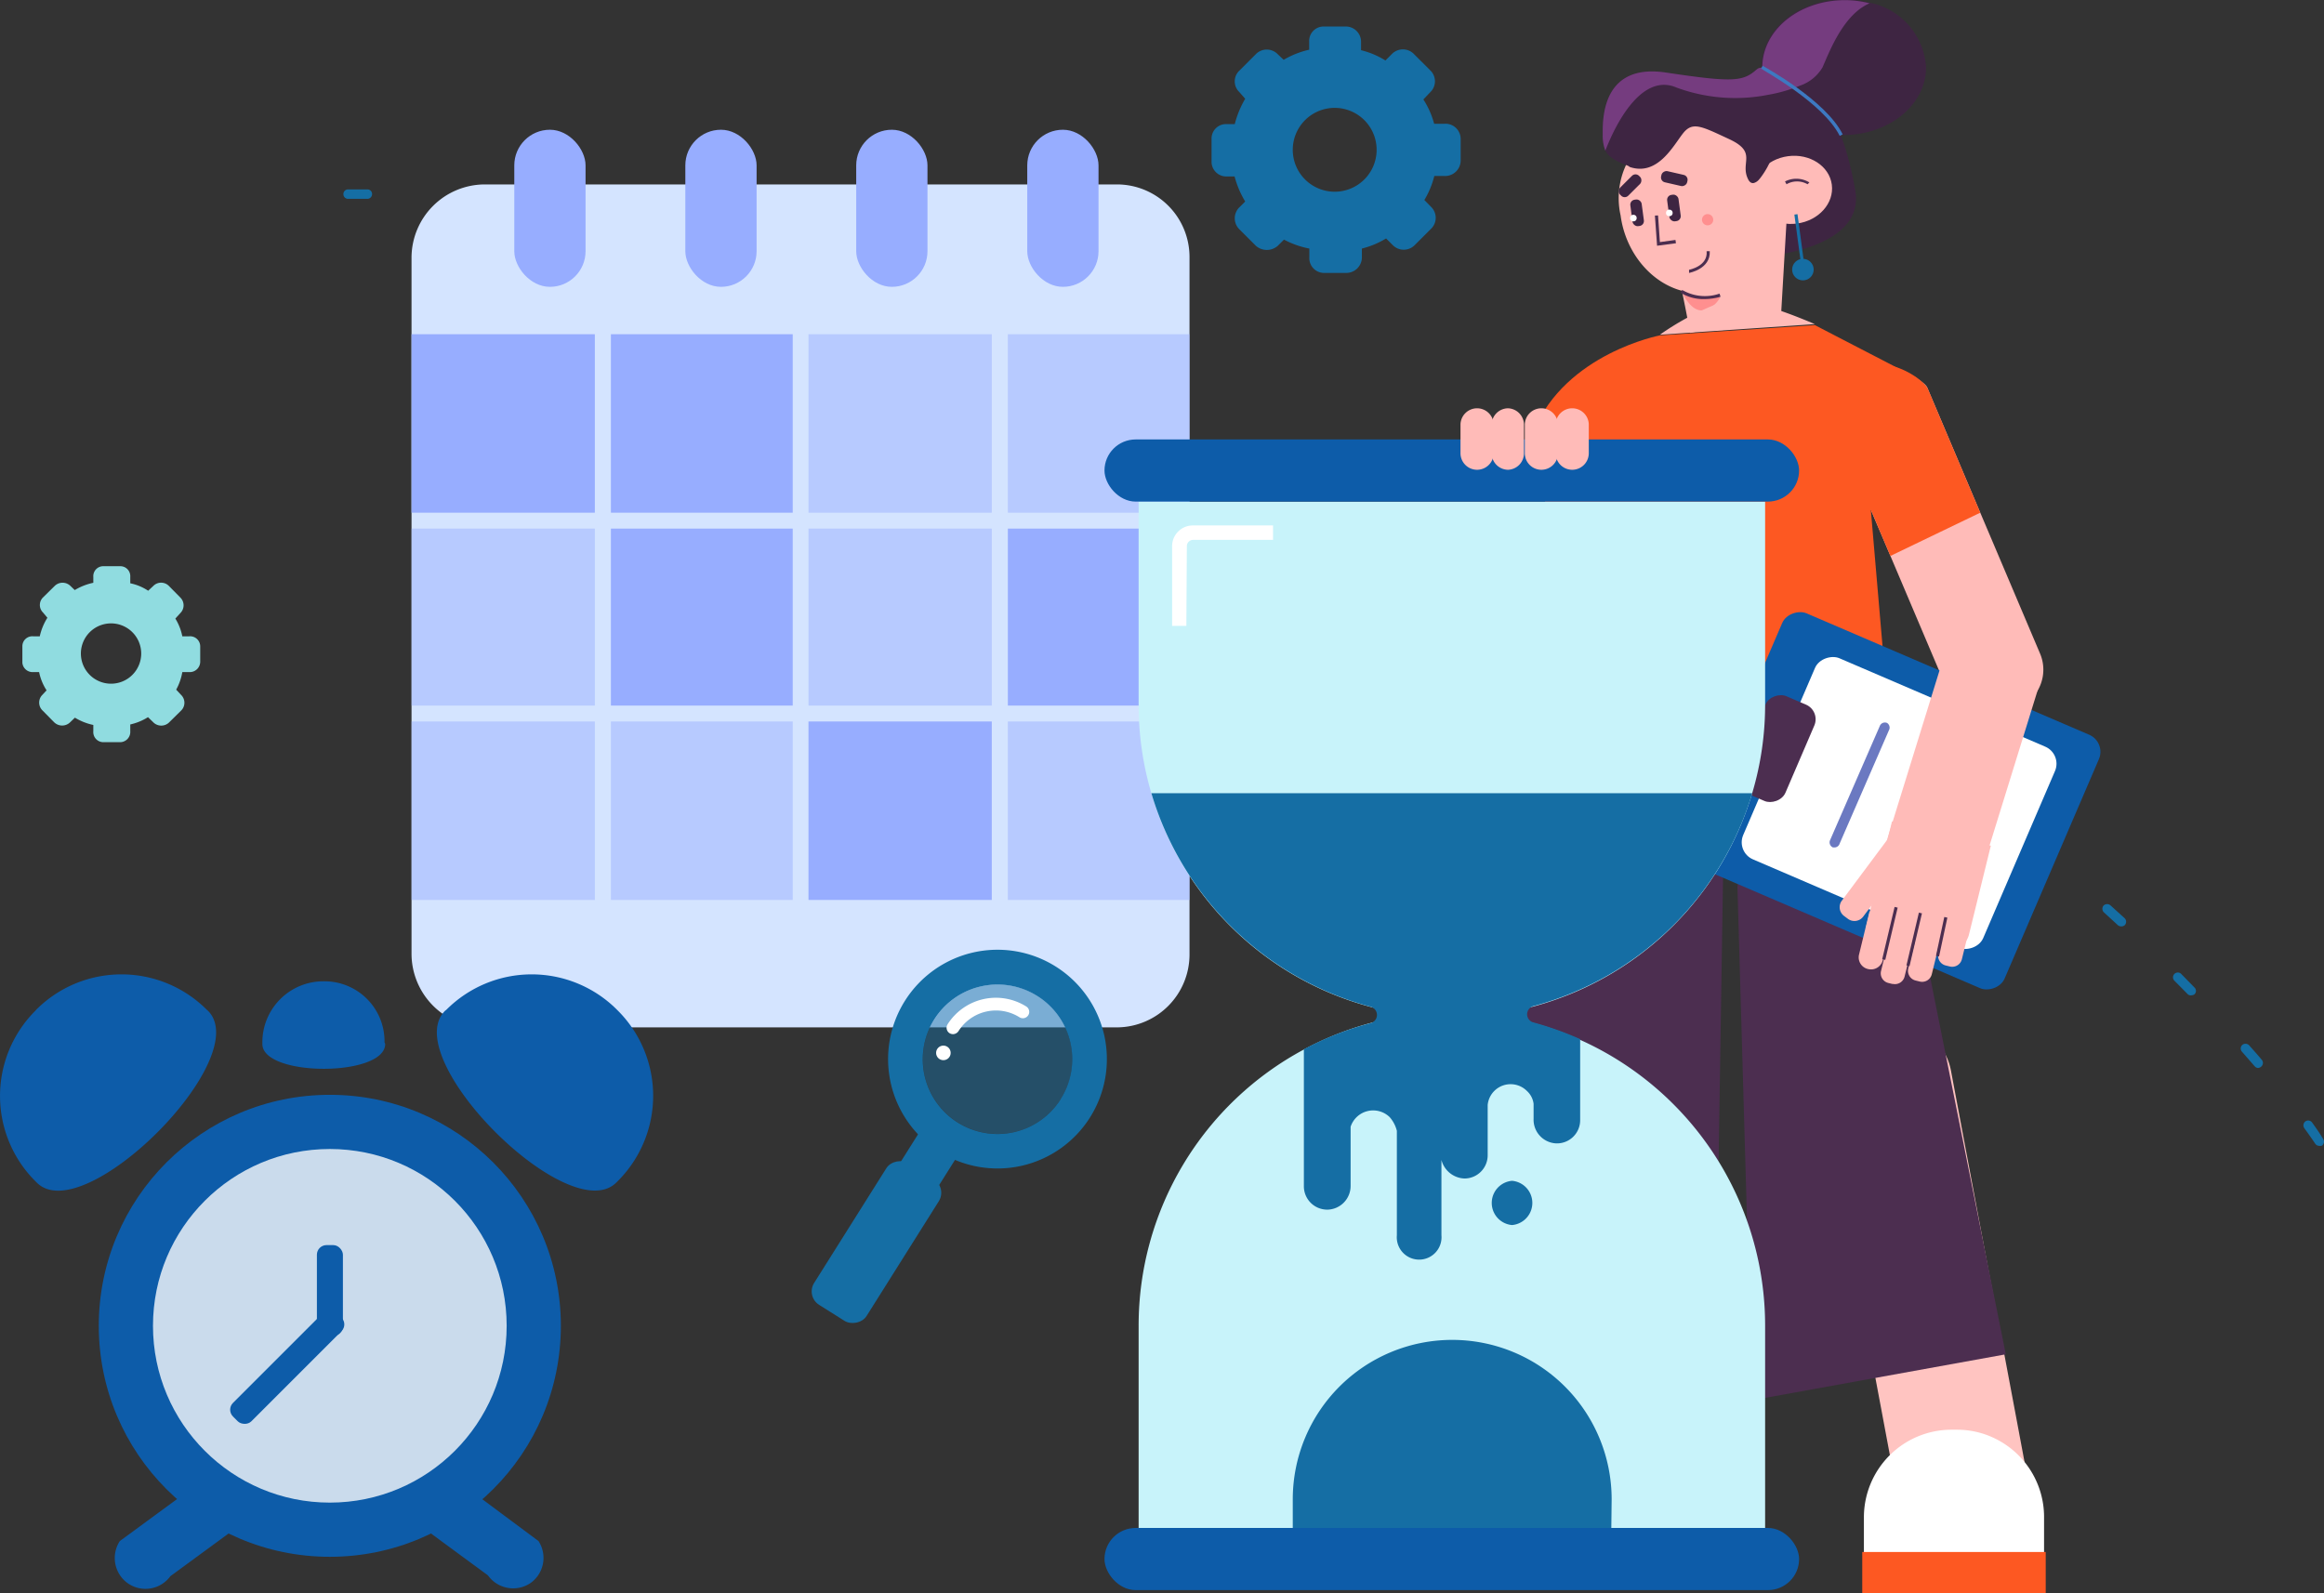 <svg xmlns="http://www.w3.org/2000/svg" viewBox="0 0 140.22 96.16"><rect x="0" y="0" width="140.22" height="96.16" fill="#333333" stroke="none"/><defs><style>.cls-1{fill:#156ea4;}.cls-2{fill:#d4e4ff;}.cls-3{fill:#97adff;}.cls-4{opacity:0.48;}.cls-5{fill:#ffc4c1;}.cls-6{fill:#ffbbb8;}.cls-7{fill:#4c2e50;}.cls-8{fill:#fd5822;}.cls-9{fill:#0d5ca9;}.cls-10{fill:#fff;}.cls-11{fill:#6b79c1;}.cls-12{fill:#3e2542;}.cls-13{fill:#ff8f8f;}.cls-14{fill:#753c7f;}.cls-15{fill:#3d79c1;}.cls-16{opacity:0.78;}.cls-17{fill:#c8f3fa;}.cls-18{fill:#90dce0;}.cls-19{fill:#ff5ca9;}.cls-20{opacity:0.47;}</style></defs><title>models_timeline</title><g id="Layer_2" data-name="Layer 2"><g id="Text"><path class="cls-1" d="M74.57,50.18a.3.3,0,0,1-.29-.3.31.31,0,0,1,.28-.31l1.15,0a.28.28,0,0,1,.3.27.31.31,0,0,1-.28.32c-.38,0-.77.06-1.15.06Zm-4.8-.12h0L68.59,50a.3.3,0,0,1-.26-.32.29.29,0,0,1,.31-.26l1.14.09a.28.28,0,0,1,.27.3A.27.27,0,0,1,69.77,50.06Zm10.75-.32a.28.28,0,0,1-.29-.26.29.29,0,0,1,.26-.32L81.63,49a.29.29,0,0,1,.07.57l-1.15.13Zm-16.65-.47h-.06c-.38-.08-.76-.17-1.13-.27a.29.29,0,0,1-.21-.35.29.29,0,0,1,.35-.21l1.11.26a.29.29,0,0,1-.06.57Zm22.55-.34a.29.29,0,0,1,0-.57l1.13-.2a.3.3,0,0,1,.34.24.29.29,0,0,1-.24.33l-1.14.2Zm5.86-1.11a.29.29,0,0,1-.06-.57L93.35,47a.29.29,0,0,1,.34.22.29.29,0,0,1-.22.35l-1.13.24Zm-34.05-.4a.25.25,0,0,1-.12,0c-.36-.17-.71-.34-1-.52a.28.28,0,0,1-.12-.39.29.29,0,0,1,.39-.12c.33.18.67.34,1,.5a.3.3,0,0,1,.14.39A.29.29,0,0,1,58.23,47.42Zm-5-3.18a.26.26,0,0,1-.18-.07c-.3-.25-.59-.52-.87-.78a.29.29,0,1,1,.4-.42c.27.26.56.52.84.76a.29.29,0,0,1-.19.51Zm-3.95-4.43a.28.28,0,0,1-.24-.13c-.21-.31-.43-.64-.64-1a.28.28,0,0,1,.09-.4.3.3,0,0,1,.4.09q.3.49.63,1a.29.29,0,0,1-.08.4A.3.3,0,0,1,49.27,39.81Zm-2.93-5.19a.28.28,0,0,1-.26-.17c-.16-.33-.32-.69-.48-1.05a.27.27,0,0,1,.14-.38.28.28,0,0,1,.38.14q.24.54.48,1.05a.28.28,0,0,1-.14.38ZM44,29.14a.3.3,0,0,1-.27-.18c-.14-.36-.29-.72-.43-1.07a.29.29,0,0,1,.15-.38.29.29,0,0,1,.38.16c.15.35.29.71.44,1.07a.28.28,0,0,1-.16.37A.23.23,0,0,1,44,29.14Zm-2.38-5.47a.29.29,0,0,1-.26-.16c-.17-.36-.35-.7-.52-1a.29.29,0,0,1,.51-.27c.18.33.35.68.53,1a.3.3,0,0,1-.13.39A.31.31,0,0,1,41.61,23.67Zm-3.25-5a.27.27,0,0,1-.2-.09c-.26-.26-.54-.53-.83-.78a.29.29,0,0,1,.39-.43c.29.26.58.53.85.8a.29.29,0,0,1,0,.41A.27.27,0,0,1,38.36,18.7ZM33.6,15.14a.23.23,0,0,1-.14,0c-.33-.18-.67-.35-1-.52a.29.29,0,0,1-.14-.39.3.3,0,0,1,.39-.13c.35.17.7.35,1,.54a.28.28,0,0,1,.11.39A.29.29,0,0,1,33.6,15.14Zm-5.53-2.2H28l-1.11-.27A.29.29,0,1,1,27,12.1c.38.08.76.17,1.13.27a.29.29,0,0,1,.21.36A.29.29,0,0,1,28.07,12.94ZM22.19,12h0L21,12a.28.28,0,0,1-.28-.29.28.28,0,0,1,.29-.28c.39,0,.78,0,1.17,0a.28.28,0,0,1,.27.3A.29.29,0,0,1,22.19,12Z"/><path class="cls-1" d="M139.93,69.15a.29.29,0,0,1-.24-.13c-.2-.3-.42-.61-.66-.94a.3.3,0,0,1,.06-.4.29.29,0,0,1,.41.06c.24.33.47.66.67,1a.29.29,0,0,1-.08.4A.33.33,0,0,1,139.93,69.15Zm-3.68-4.7a.28.28,0,0,1-.21-.1l-.76-.87a.29.29,0,0,1,0-.41.3.3,0,0,1,.41,0c.26.29.52.58.76.87a.29.29,0,0,1,0,.41A.32.32,0,0,1,136.25,64.45Zm-4-4.39A.27.27,0,0,1,132,60l-.81-.82a.29.29,0,0,1,.41-.41l.81.83a.28.28,0,0,1,0,.4A.29.29,0,0,1,132.21,60.06Zm-4.28-4.16a.26.26,0,0,1-.19-.07l-.85-.78a.3.3,0,0,1,0-.41.31.31,0,0,1,.41,0l.86.78a.3.3,0,0,1,0,.41A.31.31,0,0,1,127.93,55.9ZM123.42,52a.26.26,0,0,1-.18-.07l-.16-.13c-.23-.19-.48-.37-.74-.55a.29.29,0,0,1,.33-.48c.27.19.53.39.78.59l.16.12a.29.29,0,0,1-.19.52Zm-5.22-2.82h-.09c-.35-.13-.72-.25-1.09-.36a.28.28,0,0,1-.19-.36.28.28,0,0,1,.36-.19c.38.11.75.24,1.11.36a.29.29,0,0,1-.1.56Zm-5.79-1.41h0l-1.14-.17a.28.28,0,0,1-.25-.32.3.3,0,0,1,.33-.25l1.15.17a.29.29,0,0,1,.24.33A.29.29,0,0,1,112.41,47.77Zm-19-.2a.29.29,0,0,1,0-.57l1.16-.12a.29.29,0,1,1,.06.57l-1.14.12Zm13.07-.4h0l-1.14-.05a.29.29,0,1,1,0-.58l1.15.05a.3.3,0,0,1,.28.31A.29.29,0,0,1,106.48,47.17Zm-7.12,0a.29.29,0,0,1,0-.58l1.16,0a.3.3,0,0,1,.29.29.28.28,0,0,1-.28.29l-1.15,0Z"/><path class="cls-2" d="M71.77,15.52V57.59A4.4,4.4,0,0,1,67.41,62H29.25a4.45,4.45,0,0,1-4.42-4.42V15.52a4.43,4.43,0,0,1,4.42-4.39H67.41A4.38,4.38,0,0,1,71.77,15.52Z"/><rect class="cls-3" x="31.03" y="7.83" width="4.3" height="9.48" rx="2.15"/><rect class="cls-3" x="41.35" y="7.83" width="4.3" height="9.48" rx="2.15"/><rect class="cls-3" x="51.66" y="7.83" width="4.3" height="9.48" rx="2.15"/><rect class="cls-3" x="61.98" y="7.83" width="4.3" height="9.48" rx="2.15"/><rect class="cls-3" x="24.83" y="20.17" width="11.06" height="10.77"/><rect class="cls-3" x="36.86" y="20.17" width="10.97" height="10.77"/><g class="cls-4"><rect class="cls-3" x="60.81" y="20.17" width="10.97" height="10.77"/></g><g class="cls-4"><rect class="cls-3" x="48.78" y="20.17" width="11.06" height="10.77"/></g><g class="cls-4"><rect class="cls-3" x="24.83" y="31.9" width="11.06" height="10.68"/></g><rect class="cls-3" x="36.86" y="31.9" width="10.97" height="10.68"/><rect class="cls-3" x="60.81" y="31.9" width="10.97" height="10.68"/><g class="cls-4"><rect class="cls-3" x="48.78" y="31.9" width="11.06" height="10.68"/></g><g class="cls-4"><rect class="cls-3" x="24.83" y="43.54" width="11.06" height="10.77"/></g><g class="cls-4"><rect class="cls-3" x="36.86" y="43.54" width="10.97" height="10.77"/></g><g class="cls-4"><rect class="cls-3" x="60.81" y="43.54" width="10.97" height="10.77"/></g><rect class="cls-3" x="48.78" y="43.54" width="11.06" height="10.77"/><path class="cls-5" d="M109.93,66l3.57,19,.85,4.54.22,1.16a3.51,3.51,0,0,0,3.67,2.86,2.28,2.28,0,0,0,.44,0l.86-.16a3.52,3.52,0,0,0,2.81-4.11l-.64-3.42-4-21.27a3.52,3.52,0,0,0-4.11-2.81l-.87.17A3.51,3.51,0,0,0,109.93,66Z"/><path class="cls-6" d="M121.79,42.69l-1,.42a2.47,2.47,0,0,1-3.23-1.31l-3.5-8.25-3.31-7.79-.08-.21a2.45,2.45,0,0,1,.23-2,2.42,2.42,0,0,1,1.16-1l1-.42c.47-.34,3.07.72,3.24,1.3l3.19,7.53,3.61,8.51A2.48,2.48,0,0,1,121.79,42.69Z"/><polygon class="cls-7" points="104.83 53.53 105.72 84.5 121.02 81.73 113.69 45.17 105.18 50.39 104.83 53.53"/><polygon class="cls-7" points="103.97 52.3 103.61 75.43 87.17 71.53 94.57 54.4 102.73 51.64 103.97 52.3"/><path class="cls-8" d="M113.67,40l-.79-9.2,2.76-8-6.14-3.18-9.35.62S94.48,21.32,92.54,26s9.54,14.52,9.54,14.52Z"/><rect class="cls-9" x="105.91" y="37.92" width="16.65" height="20.8" rx="1.12" transform="translate(24.75 134.21) rotate(-66.75)"/><rect class="cls-10" x="107.98" y="40.58" width="13.21" height="15.76" rx="1.12" transform="translate(204.34 -37.69) rotate(113.25)"/><rect class="cls-7" x="103.96" y="43.57" width="6.33" height="3.21" rx="0.96" transform="translate(23.33 125.77) rotate(-66.75)"/><path class="cls-11" d="M110.72,51.14l-.13,0a.33.33,0,0,1-.17-.44l3-6.89a.33.33,0,0,1,.44-.18A.34.34,0,0,1,114,44l-3,6.9A.33.33,0,0,1,110.72,51.14Z"/><path class="cls-11" d="M113.85,52.48l-.13,0a.35.35,0,0,1-.18-.45l3-6.89a.35.35,0,0,1,.45-.18.33.33,0,0,1,.17.44l-3,6.9A.34.34,0,0,1,113.85,52.48Z"/><path class="cls-11" d="M117.3,54a.34.34,0,0,1-.14,0,.35.35,0,0,1-.17-.45l3-6.89a.34.34,0,0,1,.44-.18.34.34,0,0,1,.18.44l-3,6.9A.34.34,0,0,1,117.3,54Z"/><rect class="cls-6" x="110.17" y="42.88" width="16.62" height="6.01" rx="2.46" transform="translate(39.6 145.49) rotate(-72.79)"/><path class="cls-6" d="M114.37,50.2h5a0,0,0,0,1,0,0v6.65a0,0,0,0,1,0,0h-6.14a0,0,0,0,1,0,0V51.32A1.12,1.12,0,0,1,114.37,50.2Z" transform="translate(216.49 133.29) rotate(-166.18)"/><path class="cls-6" d="M112.8,55l1.43.35-.63,2.59a.73.73,0,0,1-.89.54h0a.72.72,0,0,1-.54-.89Z"/><path class="cls-6" d="M114.39,55.53h.26a.6.6,0,0,1,.6.6v2.94a.32.32,0,0,1-.32.32h-.82a.32.32,0,0,1-.32-.32V56.14a.6.6,0,0,1,.6-.6Z" transform="translate(212 140.63) rotate(-166.18)"/><path class="cls-6" d="M116,55.39h.26a.6.6,0,0,1,.6.6v2.94a.32.32,0,0,1-.32.32h-.82a.32.32,0,0,1-.32-.32V56A.6.6,0,0,1,116,55.39Z" transform="translate(215.24 140.73) rotate(-166.18)"/><path class="cls-6" d="M117.85,54.48h.26a.6.6,0,0,1,.6.6V58a.32.32,0,0,1-.32.32h-.82a.32.32,0,0,1-.32-.32V55.08A.6.6,0,0,1,117.85,54.48Z" transform="translate(219.07 139.38) rotate(-166.18)"/><path class="cls-6" d="M112.82,50.62h.29a.66.66,0,0,1,.66.66v4.61a0,0,0,0,1,0,0h-1.61a0,0,0,0,1,0,0V51.28A.66.66,0,0,1,112.82,50.62Z" transform="translate(171.7 163.46) rotate(-143.3)"/><rect class="cls-7" x="112.42" y="56.23" width="3.24" height="0.19" transform="translate(32.93 154.31) rotate(-76.67)"/><rect class="cls-7" x="113.86" y="56.6" width="3.27" height="0.19" transform="translate(33.82 156.1) rotate(-76.74)"/><rect class="cls-7" x="115.95" y="56.44" width="2.4" height="0.19" transform="translate(37.37 159.27) rotate(-77.93)"/><path class="cls-12" d="M106.94,15.41s5.61-.53,5-3.92-1.34-4.21-1.34-4.21l-3-.85L106.4,8.27l-.15,2Z"/><path class="cls-6" d="M97.78,13c.37,2.8,2.7,5,5.29,4.65s4.47-3.1,4.09-5.9A4.75,4.75,0,1,0,97.78,13Z"/><ellipse class="cls-6" cx="108.15" cy="11.46" rx="2.39" ry="2.05" transform="translate(-0.56 14.44) rotate(-7.62)"/><polygon class="cls-6" points="107.47 18.85 107.8 13.21 107.66 12.2 105.86 10.65 101.17 15.92 101.45 17.39 101.52 17.75 101.67 18.49 101.69 18.59 101.98 20.09 107.47 18.85"/><path class="cls-13" d="M101.54,17.72s.5,1.14,1.25,1a1.49,1.49,0,0,0,1-.79S102.09,18.11,101.54,17.72Z"/><path class="cls-6" d="M109.5,19.56c-2.11-.9-4.44-1.69-5.53-1.36a16.3,16.3,0,0,0-3.82,2Z"/><rect class="cls-12" x="100.65" y="11.75" width="0.69" height="1.61" rx="0.3" transform="translate(-0.77 13.5) rotate(-7.62)"/><rect class="cls-12" x="98.43" y="12.04" width="0.69" height="1.61" rx="0.3" transform="translate(-0.83 13.21) rotate(-7.62)"/><rect class="cls-12" x="98.01" y="10.41" width="0.69" height="1.61" rx="0.3" transform="translate(36.79 -66.31) rotate(45.04)"/><rect class="cls-12" x="100.68" y="9.97" width="0.69" height="1.61" rx="0.3" transform="translate(134.11 -85.28) rotate(102.92)"/><polygon class="cls-7" points="99.98 14.83 99.85 13.01 100.04 13 100.15 14.61 101.09 14.48 101.12 14.68 99.98 14.83"/><path class="cls-7" d="M101.91,16.47l0-.19s1.15-.21,1.06-1.12l.19,0C103.22,16.23,101.92,16.47,101.91,16.47Z"/><circle class="cls-13" cx="103.03" cy="13.26" r="0.34"/><circle class="cls-10" cx="98.55" cy="13.16" r="0.2"/><circle class="cls-10" cx="100.72" cy="12.85" r="0.2"/><path class="cls-12" d="M108.49,7.74l-.38-.39-.33.6-.88,1.57s-.05.13-.14.32-.07.13-.1.2a5.05,5.05,0,0,1-.36.58,2.51,2.51,0,0,1-.19.24.63.63,0,0,1-.28.18.25.25,0,0,1-.25-.07.5.5,0,0,1-.11-.16c-.5-1,.59-1.61-1.13-2.41s-2.23-1.09-2.82-.32-1.53,2.55-3.18,2L98.22,10c-.85-.31-1.2-.59-1.36-.91a2.47,2.47,0,0,1-.16-.91c0-.06,0-.14,0-.24,0-1.12.17-4.12,3.83-3.56,4,.6,4.61.55,5.43-.18a.54.54,0,0,1,.32-.12h0a1.92,1.92,0,0,1,.69.14,6.1,6.1,0,0,1,1.23.67l.39.29a8.87,8.87,0,0,1,1.94,2.1c.12.19.24.38.34.57l.14.3c0,.12.09.23.13.35l0,.14s0,.06,0,.1C111.84,10.91,109.45,8.69,108.49,7.74Z"/><path class="cls-7" d="M109.06,11.12a1.27,1.27,0,0,0-1.27,0l-.09-.17a1.5,1.5,0,0,1,1.47.06Z"/><rect class="cls-1" x="108.49" y="12.92" width="0.19" height="3.46" transform="translate(-0.98 14.53) rotate(-7.62)"/><circle class="cls-1" cx="108.78" cy="16.27" r="0.65"/><path class="cls-7" d="M102.83,18.05a2.62,2.62,0,0,1-1.44-.39l.11-.16a2.71,2.71,0,0,0,2.25.22l.06.19A3.67,3.67,0,0,1,102.83,18.05Z"/><path class="cls-12" d="M116.21,4.07c0,2.25-2.23,4.08-5,4.08H111a5.4,5.4,0,0,1-3.61-1.47,3.59,3.59,0,0,1-.7-1,3.43,3.43,0,0,1-.4-1.64h0c0-2.25,2.2-4.07,5-4.07a6,6,0,0,1,1.55.2A4.24,4.24,0,0,1,116.21,4.07Z"/><path class="cls-14" d="M112.8.2c-1.58.68-2.41,2.9-2.84,3.87a2.53,2.53,0,0,1-1.36,1.1l-.36.14a9.19,9.19,0,0,1-1.55.41,10.25,10.25,0,0,1-5.52-.43c-2-.88-3.56,1.86-4.31,3.8a2.47,2.47,0,0,1-.16-.91c0-.06,0-.14,0-.24,0-1.12.17-4.12,3.83-3.56,4,.6,4.63.55,5.45-.18a.48.48,0,0,1,.35-.12h0c0-2.25,2.2-4.07,5-4.07A6,6,0,0,1,112.8.2Z"/><path class="cls-15" d="M111,8.2c-1-2-4.7-4-4.74-4.06l.09-.17c.16.09,3.83,2.11,4.83,4.14Z"/><path class="cls-8" d="M119.48,30.94l-5.42,2.61-3.31-7.79-.08-.21.23-2a2.42,2.42,0,0,1,1.16-1l1-.42c.89-.47,2.81.57,3.24,1.3Z"/><path class="cls-10" d="M112.46,91.51v4.55h10.87V91.51A5.27,5.27,0,0,0,120.72,87a5.21,5.21,0,0,0-2.63-.72h-.36A5.29,5.29,0,0,0,112.46,91.51Z"/><polygon class="cls-8" points="112.36 93.66 112.36 96.16 119.15 96.16 119.15 96.16 123.43 96.16 123.43 93.66 112.36 93.66"/><circle class="cls-9" cx="19.9" cy="80.01" r="13.94"/><g class="cls-16"><circle class="cls-10" cx="19.9" cy="80.01" r="10.67"/></g><rect class="cls-9" x="19.12" y="75.14" width="1.57" height="5.48" rx="0.58"/><rect class="cls-9" x="12.9" y="81.72" width="8.85" height="1.57" rx="0.58" transform="translate(-53.26 36.41) rotate(-45)"/><path class="cls-9" d="M7.7,95.54h0A1.87,1.87,0,0,1,7.23,93l4.39-3.22a1.85,1.85,0,0,1,2.58-.46h0a1.86,1.86,0,0,1,.47,2.58l-4.39,3.22A1.86,1.86,0,0,1,7.7,95.54Z"/><path class="cls-9" d="M32,95.54h0A1.86,1.86,0,0,0,32.49,93L28.1,89.73a1.85,1.85,0,0,0-2.58-.46h0a1.85,1.85,0,0,0-.46,2.58l4.38,3.22A1.87,1.87,0,0,0,32,95.54Z"/><path class="cls-9" d="M23.2,62.9a3.62,3.62,0,0,0-3.65-3.68h0a3.68,3.68,0,0,0-3.72,3.68V63c0,2,7.41,2,7.41,0Z"/><path class="cls-9" d="M12.47,60.93a7.27,7.27,0,0,0-10.28,0L2.13,61a7.27,7.27,0,0,0,0,10.28l.09.09C5.06,74.2,15.39,63.86,12.55,61Z"/><path class="cls-9" d="M26.94,60.93a7.27,7.27,0,0,1,10.28,0l.06.06a7.27,7.27,0,0,1,0,10.28l-.09.09C34.35,74.2,24,63.86,26.85,61Z"/><path class="cls-17" d="M90,61.24a19,19,0,0,1,2.52.5,19.29,19.29,0,0,1,2.79,1A18.91,18.91,0,0,1,106.5,80V92.21H68.7V80a18.9,18.9,0,0,1,10-16.68,18.69,18.69,0,0,1,6.46-2.07A18.86,18.86,0,0,1,68.7,42.5V30.27h37.8V42.5a18.7,18.7,0,0,1-.78,5.37A18.9,18.9,0,0,1,90,61.24Z"/><rect class="cls-9" x="66.64" y="26.52" width="41.91" height="3.75" rx="1.88"/><path class="cls-6" d="M94.86,24.64h0a1,1,0,0,1,1,.95v1.76a1,1,0,0,1-1,1h0a1,1,0,0,1-1-1V25.6A1,1,0,0,1,94.86,24.64Z"/><path class="cls-6" d="M93,24.64h0a1,1,0,0,1,1,.95v1.76a1,1,0,0,1-1,1h0a1,1,0,0,1-1-1V25.6A1,1,0,0,1,93,24.64Z"/><path class="cls-6" d="M91,24.64h0a1,1,0,0,1,.95.95v1.76a1,1,0,0,1-.95,1h0a1,1,0,0,1-1-1V25.6A1,1,0,0,1,91,24.64Z"/><path class="cls-6" d="M89.12,24.64h0a1,1,0,0,1,1,.95v1.76a1,1,0,0,1-1,1h0a1,1,0,0,1-1-1V25.6A1,1,0,0,1,89.12,24.64Z"/><rect class="cls-9" x="66.64" y="92.21" width="41.91" height="3.75" rx="1.88"/><path class="cls-6" d="M92.55,66.69Z"/><path class="cls-1" d="M91.23,71.26h0a1.34,1.34,0,0,0,0,2.67h0a1.34,1.34,0,0,0,0-2.67Z"/><path class="cls-6" d="M92.54,66.69h0Z"/><path class="cls-1" d="M105.72,47.87H69.47a18.92,18.92,0,0,0,13.2,12.88.51.51,0,0,1,0,1,18.45,18.45,0,0,0-4,1.57v8.26A1.41,1.41,0,0,0,80.11,73h0a1.43,1.43,0,0,0,1.38-1.44V68a1.43,1.43,0,0,1,2.36-.58,2,2,0,0,1,.43.82v6.31a1.35,1.35,0,1,0,2.69,0V70a1.49,1.49,0,0,0,1.39,1.12h0a1.4,1.4,0,0,0,1.4-1.4V66.68h0s0,0,0,0a1.39,1.39,0,0,1,2.37-.84,1.26,1.26,0,0,1,.4.77v0h0v0h0v0h0v.91A1.43,1.43,0,0,0,93.87,69a1.4,1.4,0,0,0,1.47-1.39v-4.9a19.29,19.29,0,0,0-2.79-1h0a.51.51,0,0,1,0-1A18.92,18.92,0,0,0,105.72,47.87Z"/><path class="cls-1" d="M97.22,92.21H78V90.48a9.62,9.62,0,0,1,9.62-9.62h0a9.62,9.62,0,0,1,9.62,9.62Z"/><path class="cls-10" d="M71.58,37.77h-.86V33A1.25,1.25,0,0,1,72,31.71h4.81v.87H72a.38.38,0,0,0-.39.38Z"/><rect class="cls-1" x="72.84" y="49.62" width="8.75" height="1.36" rx="0.67"/><rect class="cls-1" x="82.68" y="49.65" width="1.31" height="1.31" rx="0.65"/><rect class="cls-1" x="87.6" y="68.76" width="1.31" height="1.31" rx="0.65"/><rect class="cls-1" x="83.34" y="83.67" width="1.31" height="1.31" rx="0.65"/><rect class="cls-1" x="91.23" y="52.12" width="1.31" height="1.31" rx="0.65"/><rect class="cls-1" x="76.12" y="54.53" width="1.31" height="1.31" rx="0.65"/><rect class="cls-1" x="99.88" y="49.65" width="1.31" height="1.31" rx="0.65"/><rect class="cls-1" x="84.98" y="57.32" width="1.31" height="1.31" rx="0.65"/><rect class="cls-1" x="82.68" y="63.98" width="1.31" height="1.31" rx="0.65"/><rect class="cls-1" x="81.37" y="88.99" width="1.31" height="1.31" rx="0.65"/><rect class="cls-1" x="94.95" y="57.32" width="1.31" height="1.31" rx="0.65"/><rect class="cls-1" x="88.25" y="82.36" width="1.31" height="1.31" rx="0.65"/><rect class="cls-1" x="86.29" y="86.21" width="1.31" height="1.31" rx="0.65"/><rect class="cls-1" x="92.38" y="85.88" width="1.31" height="1.31" rx="0.65"/><rect class="cls-1" x="93.03" y="63.98" width="1.31" height="1.31" rx="0.65"/><path class="cls-1" d="M74,10.65h.49a5.68,5.68,0,0,0,.64,1.51l-.36.36a.93.93,0,0,0,0,1.31l1,1a1,1,0,0,0,1.33,0l.37-.37A5.44,5.44,0,0,0,79,15v.53a.89.89,0,0,0,.87.94h1.37a.94.94,0,0,0,.93-.94V15a5.21,5.21,0,0,0,1.46-.61l.41.41a.93.93,0,0,0,1.31,0l1-1a.92.92,0,0,0,0-1.31l-.41-.42a5.26,5.26,0,0,0,.6-1.45h.59a.94.94,0,0,0,1-.92V8.36a.92.92,0,0,0-1-.89h-.6A5.15,5.15,0,0,0,85.88,6l.42-.44a.91.91,0,0,0,0-1.31l-1-1a.93.93,0,0,0-1.31,0l-.4.4a5,5,0,0,0-1.47-.62V2.51a.92.92,0,0,0-.93-.91H79.86a.87.87,0,0,0-.87.91V3a5.39,5.39,0,0,0-1.54.61l-.36-.34a.92.92,0,0,0-1.32,0l-1,1a.89.89,0,0,0,0,1.28l.36.41a5.85,5.85,0,0,0-.63,1.53H74a.87.87,0,0,0-.9.89V9.73A.89.89,0,0,0,74,10.65Zm6.54-4.14A2.53,2.53,0,1,1,78,9,2.53,2.53,0,0,1,80.56,6.51Z"/><path class="cls-18" d="M2,40.56h.36a3.17,3.17,0,0,0,.45,1.1l-.25.27a.66.66,0,0,0,0,.94l.69.7a.69.69,0,0,0,1,0l.27-.26a3.53,3.53,0,0,0,1.11.44v.38a.61.61,0,0,0,.61.66h1a.62.62,0,0,0,.62-.66v-.41a3.41,3.41,0,0,0,1.07-.44l.3.29a.68.68,0,0,0,1,0l.7-.69a.66.66,0,0,0,0-.94l-.3-.32A3.35,3.35,0,0,0,11,40.56h.42a.63.63,0,0,0,.66-.63V39a.61.61,0,0,0-.66-.6H11a3.23,3.23,0,0,0-.42-1.07l.3-.33a.66.66,0,0,0,0-.94l-.69-.7a.66.66,0,0,0-.94,0l-.31.29a3.06,3.06,0,0,0-1.08-.45v-.39a.6.6,0,0,0-.62-.64h-1a.6.6,0,0,0-.61.64v.36a3.59,3.59,0,0,0-1.12.44l-.26-.25a.68.68,0,0,0-.95,0l-.7.69a.64.64,0,0,0,0,.92l.26.31a3.5,3.5,0,0,0-.46,1.12H2a.6.6,0,0,0-.65.6v1A.62.62,0,0,0,2,40.56Zm4.7-2.94a1.82,1.82,0,1,1-1.82,1.82A1.82,1.82,0,0,1,6.71,37.62Z"/><path class="cls-19" d="M96.4,10.77v0Z"/><path class="cls-1" d="M63.7,58.33a6.6,6.6,0,1,0,2.07,9.1A6.6,6.6,0,0,0,63.7,58.33Zm.3,8a4.51,4.51,0,1,1-1.41-6.22A4.5,4.5,0,0,1,64,66.32Z"/><g class="cls-20"><circle class="cls-1" cx="60.19" cy="63.92" r="4.51"/></g><path class="cls-10" d="M57.5,62.41a.42.42,0,0,1-.21-.06.39.39,0,0,1-.12-.53,3.45,3.45,0,0,1,4.75-1.08.38.38,0,1,1-.41.65,2.67,2.67,0,0,0-3.68.84A.41.41,0,0,1,57.5,62.41Z"/><rect class="cls-1" x="48.97" y="71.38" width="10.64" height="2.71" transform="translate(-36.18 79.95) rotate(-57.82)"/><rect class="cls-1" x="47.84" y="73.09" width="10.1" height="3.74" rx="0.96" transform="translate(-38.73 79.8) rotate(-57.82)"/><circle class="cls-10" cx="56.92" cy="63.54" r="0.44"/></g></g></svg>